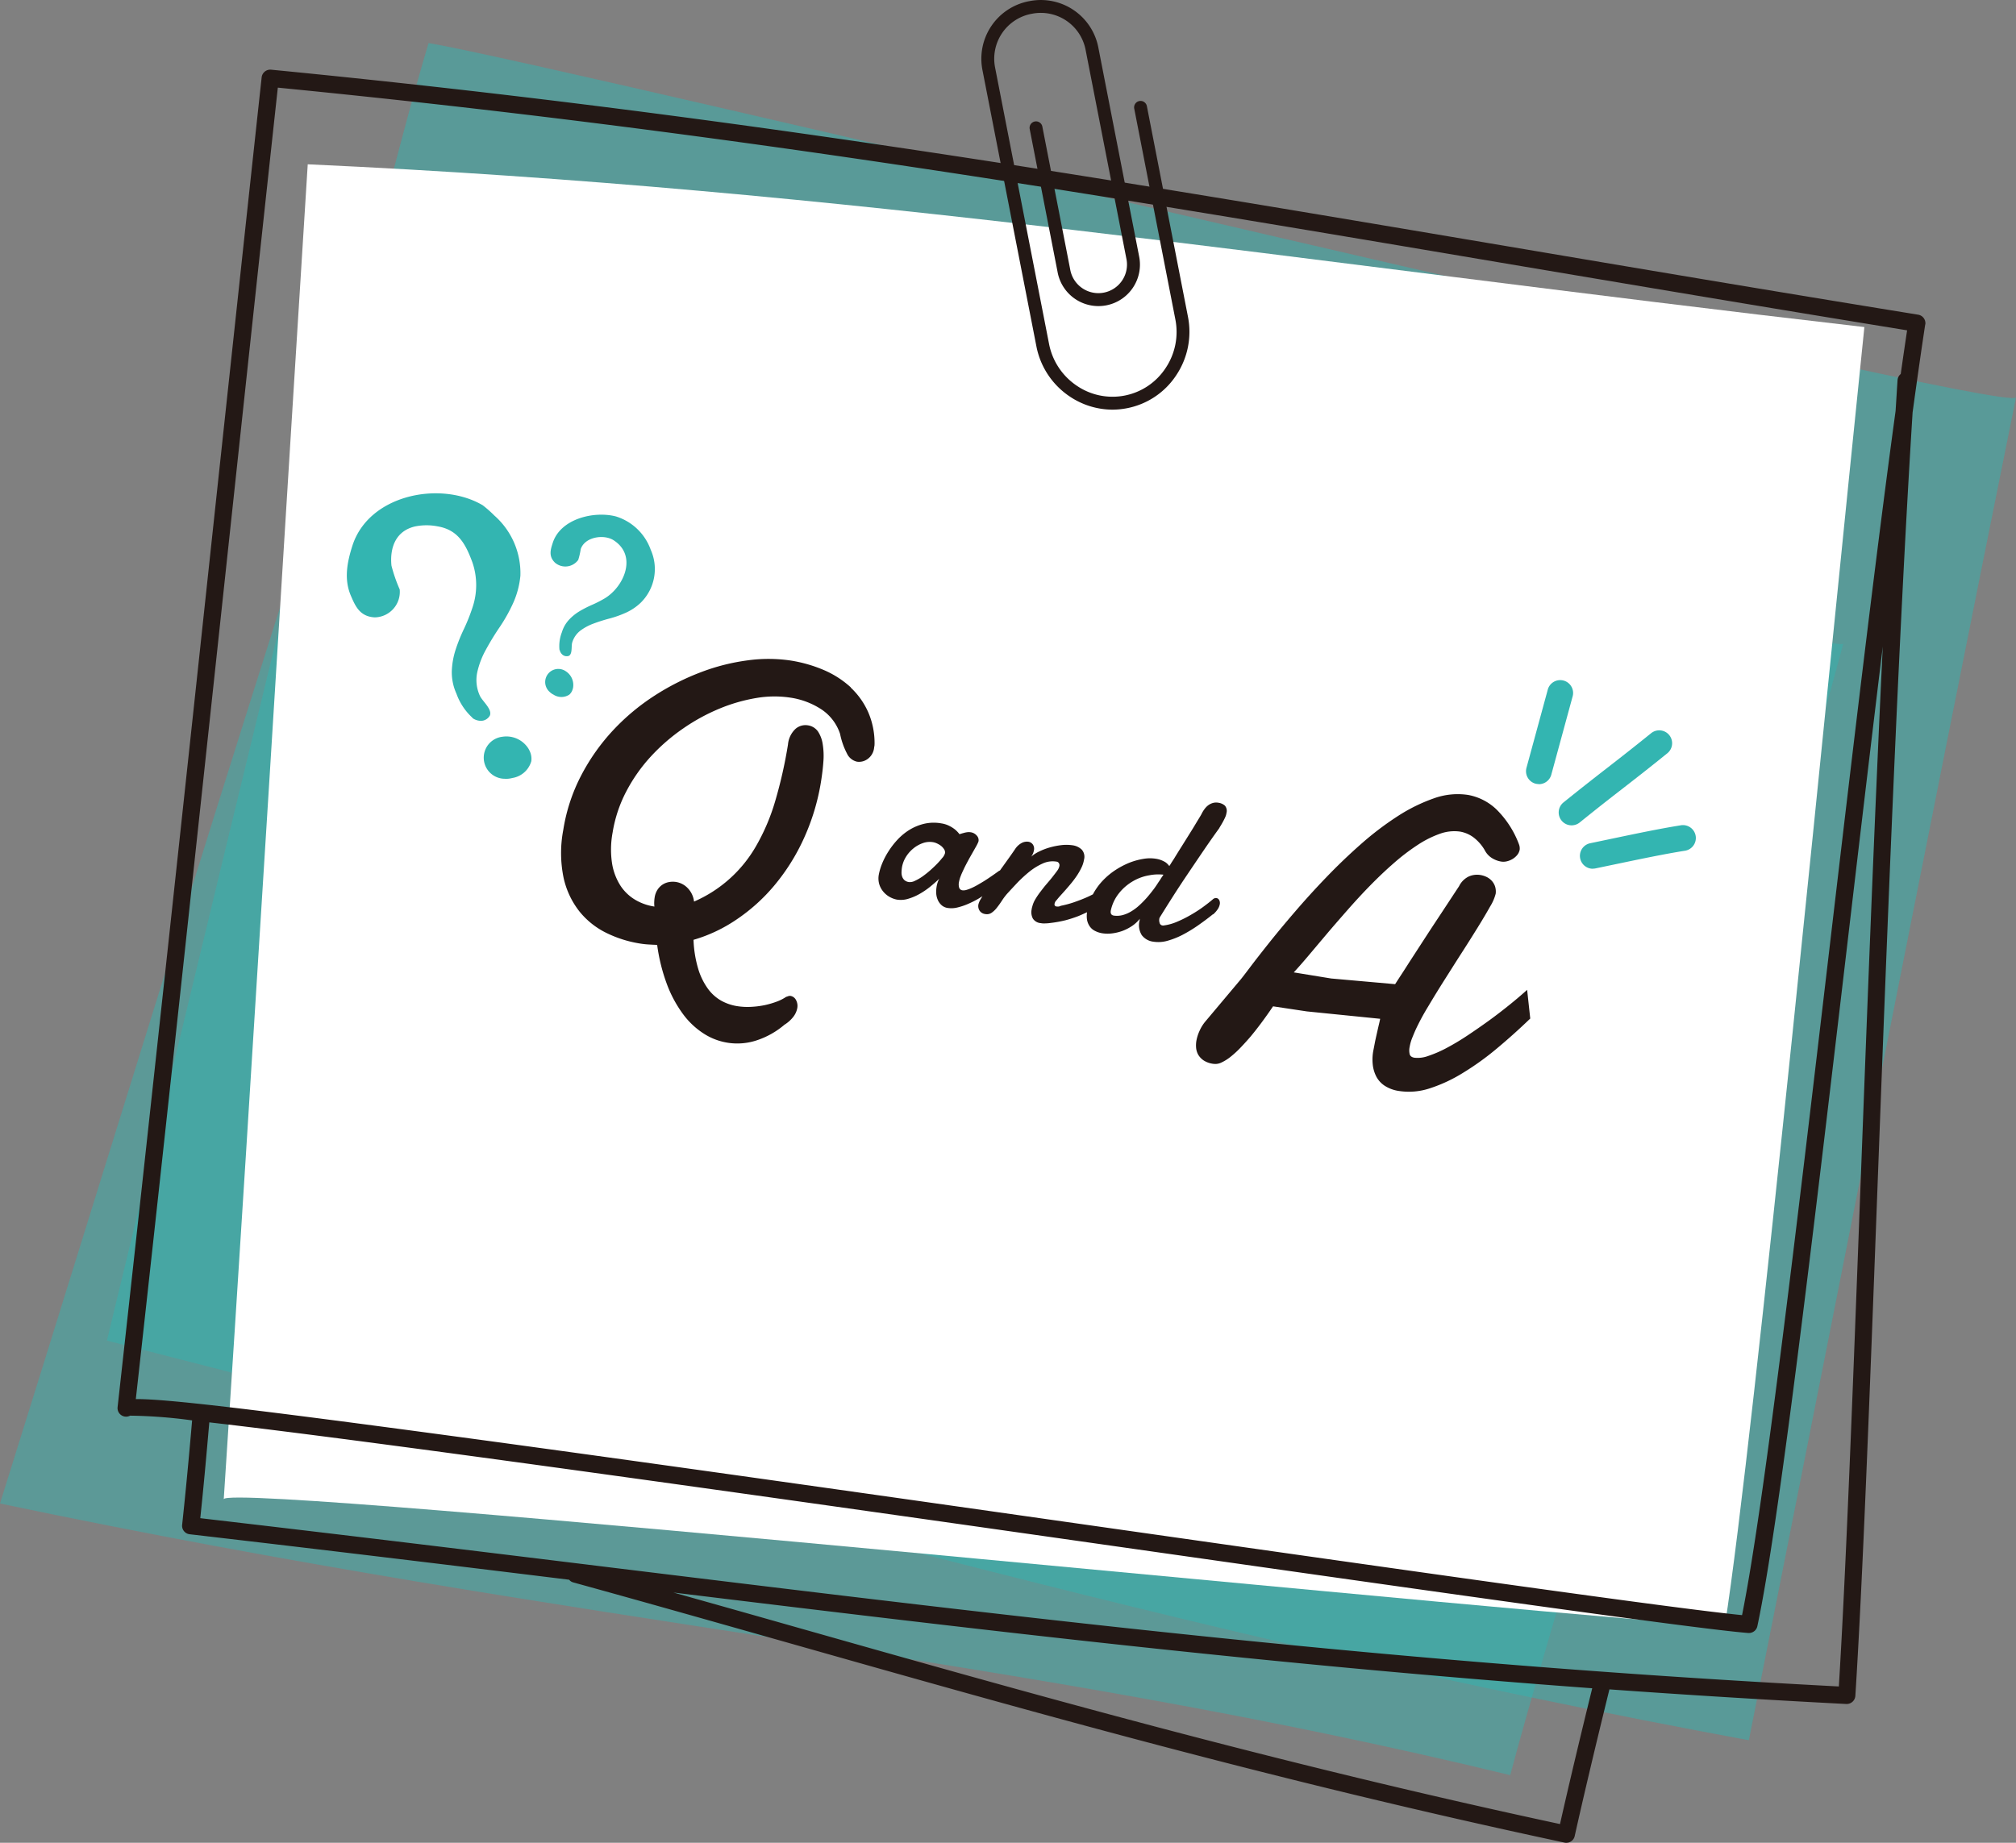 <svg xmlns="http://www.w3.org/2000/svg" width="234.529" height="214.428" viewBox="0 0 234.529 214.428">
  <rect x="0" y="0" width="234.529" height="214.428" fill="#808080" stroke="none"/>
  <g id="グループ_186" data-name="グループ 186" transform="translate(19602 22465)">
    <g id="Asset_5" data-name="Asset 5" transform="translate(-19602 -22464.992)">
      <g id="shadow">
        <path id="パス_13324" data-name="パス 13324" d="M0,174.94c68.69,14.43,117.57,17.51,175.69,31.61,8.19-30.5,25.65-83.24,38.75-131.67-.88,2.06-152.18-44.62-167.29-48.16C39.33,47.46,11.92,136.88,0,174.94Z" fill="#33b5b1" opacity="0.47"/>
        <path id="パス_13325" data-name="パス 13325" d="M12.43,155.98c70.76,17.99,123.75,34.05,191.02,46.51,6.19-30.96,21.14-107.08,31.08-156.26C233.79,48.34,65.17,7.56,49.86,5c-6.46,21.21-28,112.22-37.42,150.98Z" fill="#33b5b1" opacity="0.5"/>
        <path id="パス_13326" data-name="パス 13326" d="M216.9,38.05C149.72,30.3,99.1,21.99,35.8,19.11c-1.96,30.79-6.55,106.42-9.77,155.33.43-2.14,160.26,14.31,174.63,14.7,3.38-21.39,12.23-112.33,16.23-151.09Z" fill="#fff"/>
      </g>
      <g id="design">
        <g id="グループ_179" data-name="グループ 179">
          <path id="パス_13327" data-name="パス 13327" d="M223.98,37.75a1.009,1.009,0,0,0-.83-1.14c-17.21-2.79-33.08-5.47-48.44-8.07C125.95,20.31,83.83,13.2,31.53,8.1a1.009,1.009,0,0,0-1.09.89c-1.19,10.92-2.97,27.51-5.02,46.54-3.67,34.23-8.25,76.84-11.74,108.2a1,1,0,0,0,.81,1.09,1.025,1.025,0,0,0,.65-.1,57.584,57.584,0,0,1,7.21.55c-.4,4.61-.72,8.03-1.16,12.15a.992.992,0,0,0,.88,1.1c15.6,1.81,30.12,3.57,44.14,5.29a.909.909,0,0,0,.47.31c8.38,2.31,16.89,4.73,25.12,7.06,27.71,7.86,56.37,15.99,90.21,23.22a.749.749,0,0,0,.21.02.994.994,0,0,0,.97-.78c1.04-4.65,2.36-10.24,4.04-17.07,8.92.64,18.08,1.21,27.56,1.7h.05a1.012,1.012,0,0,0,1-.94c.85-13.34,1.64-34.26,2.55-58.49,1.13-29.95,2.41-63.71,4.11-90.86.51-3.72,1-7.16,1.47-10.25ZM15.8,162.79c3.48-31.25,7.98-73.23,11.61-107.04,1.98-18.47,3.72-34.64,4.91-45.56,51.78,5.08,93.64,12.15,142.06,20.33,15.07,2.54,30.64,5.17,47.48,7.91-.24,1.61-.49,3.31-.74,5.08a1,1,0,0,0-.37.71c-.08,1.18-.15,2.39-.23,3.6-2.34,17.09-5.05,40.07-7.68,62.44-3.95,33.58-7.7,65.35-10.18,77.67-7.83-.77-37.59-5.01-71.83-9.88-26.02-3.7-55.52-7.9-77.84-10.91-24.55-3.31-33.63-4.35-37.07-4.35H15.8Zm165.67,49.45c-33.35-7.17-61.7-15.21-89.11-22.98-4.61-1.31-9.31-2.64-14.02-3.96,36.55,4.46,69.78,8.41,106.89,11.14-1.53,6.22-2.76,11.42-3.75,15.81Zm34.94-73.46c-.89,23.62-1.67,44.1-2.49,57.45-51.95-2.72-94.09-7.88-142.83-13.84-15.17-1.86-30.85-3.77-47.79-5.74.39-3.69.68-6.93,1.05-11.15,20.17,2.3,68.69,9.19,106.2,14.53,35.73,5.08,66.58,9.48,72.83,9.98h.08a1,1,0,0,0,.98-.79c2.5-11.73,6.33-44.27,10.39-78.72,1.4-11.91,2.83-24,4.2-35.28-1,20.75-1.84,43.05-2.62,63.57Z" fill="#231815"/>
          <path id="パス_13328" data-name="パス 13328" d="M129.43,47.66a8.955,8.955,0,0,1-5.04-1.57,9.092,9.092,0,0,1-3.82-5.79L114.29,8.13A6.814,6.814,0,0,1,119.67.14l.11-.02a6.814,6.814,0,0,1,7.99,5.38l4.74,24.28a4.83,4.83,0,1,1-9.48,1.85l-3.24-16.62a.749.749,0,1,1,1.47-.29l3.24,16.62a3.328,3.328,0,1,0,6.53-1.28L126.29,5.78a5.306,5.306,0,0,0-6.23-4.19l-.11.02a5.319,5.319,0,0,0-4.19,6.23l6.28,32.17a7.6,7.6,0,0,0,3.19,4.84,7.383,7.383,0,0,0,10.37-2.03,7.551,7.551,0,0,0,1.13-5.68l-4.78-24.51a.749.749,0,1,1,1.47-.29l4.78,24.51a9.086,9.086,0,0,1-1.36,6.8,8.863,8.863,0,0,1-5.72,3.84,9.013,9.013,0,0,1-1.71.17Z" fill="#231815"/>
        </g>
      </g>
      <g id="text_outline" data-name="text outline">
        <g id="グループ_185" data-name="グループ 185">
          <g id="グループ_182" data-name="グループ 182">
            <g id="グループ_180" data-name="グループ 180">
              <path id="パス_13329" data-name="パス 13329" d="M65.09,75.64a4.413,4.413,0,0,1,.28-2.09,3.684,3.684,0,0,1,.83-1.45,5.628,5.628,0,0,1,1.23-.99,13.145,13.145,0,0,1,1.45-.74,13.145,13.145,0,0,0,1.45-.74c2.23-1.32,3.87-4.95,1.06-6.77-1.13-.73-3.34-.41-3.83,1.02a8.557,8.557,0,0,1-.29,1.26,1.853,1.853,0,0,1-2.69.34c-.8-.76-.52-1.56-.28-2.31.9-2.83,4.83-3.75,7.37-3.08a6.26,6.26,0,0,1,4.03,3.87,5.494,5.494,0,0,1-1.18,6.18,6.169,6.169,0,0,1-1.65,1.12,12.4,12.4,0,0,1-1.91.69,18.853,18.853,0,0,0-1.88.59,6.089,6.089,0,0,0-1.56.83,2.736,2.736,0,0,0-.95,1.38c-.13.4.05,1.34-.4,1.56a.757.757,0,0,1-.74-.14,1,1,0,0,1-.32-.55Z" fill="#33b5b1"/>
              <path id="パス_13330" data-name="パス 13330" d="M66.67,80a1.332,1.332,0,0,1-.05.19,1.3,1.3,0,0,1-.39.63,1.681,1.681,0,0,1-1.84,0,1.661,1.661,0,0,1-.45-.32,1.527,1.527,0,0,1,1.88-2.4A1.9,1.9,0,0,1,66.67,80Z" fill="#33b5b1"/>
            </g>
            <g id="グループ_181" data-name="グループ 181">
              <path id="パス_13331" data-name="パス 13331" d="M54.97,83.52a6.979,6.979,0,0,1-1.87-2.81,6.012,6.012,0,0,1-.54-2.62A9.173,9.173,0,0,1,53,75.6a19.7,19.7,0,0,1,.97-2.42,21.06,21.06,0,0,0,.97-2.42,8.151,8.151,0,0,0,.02-5.32c-.76-2.06-1.62-3.77-4-4.19a6.718,6.718,0,0,0-2.68,0c-2.23.52-2.95,2.45-2.74,4.56a17.783,17.783,0,0,0,.96,2.77,2.972,2.972,0,0,1-2.89,3.25c-1.76-.08-2.28-1.34-2.78-2.49-.84-1.93-.45-3.93.17-5.86,1.92-5.95,10.25-7.58,15.15-4.7a13.748,13.748,0,0,1,1.36,1.2,8.943,8.943,0,0,1,3.03,6.99,10.054,10.054,0,0,1-.8,3.1,18.916,18.916,0,0,1-1.58,2.85,30.619,30.619,0,0,0-1.65,2.7,9.692,9.692,0,0,0-1,2.65,4.374,4.374,0,0,0,.31,2.67c.27.62,1.47,1.57,1.17,2.31a1.2,1.2,0,0,1-1.04.62,1.736,1.736,0,0,1-.98-.32Z" fill="#33b5b1"/>
              <path id="パス_13332" data-name="パス 13332" d="M61.48,87.11c.05.09.1.18.14.27a2.1,2.1,0,0,1,.19,1.18,2.735,2.735,0,0,1-2.21,1.96,2.673,2.673,0,0,1-.89.09,2.453,2.453,0,0,1-.26-4.89,3.03,3.03,0,0,1,3.03,1.39Z" fill="#33b5b1"/>
            </g>
          </g>
          <g id="グループ_183" data-name="グループ 183">
            <path id="パス_13333" data-name="パス 13333" d="M98.98,79.98a11.114,11.114,0,0,0-3.09-2,16.3,16.3,0,0,0-3.86-1.12,17.649,17.649,0,0,0-5.04-.03,23.965,23.965,0,0,0-5.45,1.38,28.625,28.625,0,0,0-5.38,2.72,25.493,25.493,0,0,0-4.81,4.01,23.886,23.886,0,0,0-3.71,5.23,20.659,20.659,0,0,0-2.11,6.38,14.306,14.306,0,0,0,.03,5.56,9.67,9.67,0,0,0,1.85,3.94,9.2,9.2,0,0,0,3.12,2.49,13.636,13.636,0,0,0,3.85,1.23,9.3,9.3,0,0,0,1.03.12c.34.02.69.04,1.04.05a21.122,21.122,0,0,0,1.13,4.56,14.3,14.3,0,0,0,1.84,3.44,9.093,9.093,0,0,0,2.4,2.29,7.186,7.186,0,0,0,6.11.85,9.579,9.579,0,0,0,3.33-1.85,3.879,3.879,0,0,0,1.06-.96,2.36,2.36,0,0,0,.43-.97,1.421,1.421,0,0,0-.15-.95.89.89,0,0,0-.62-.47.554.554,0,0,0-.26.02q-.12.045-.27.09a5.13,5.13,0,0,1-1.03.53,10.2,10.2,0,0,1-1.41.42,10.358,10.358,0,0,1-1.63.21,7.7,7.7,0,0,1-1.67-.09,5.619,5.619,0,0,1-1.83-.64,4.938,4.938,0,0,1-1.54-1.4,7.769,7.769,0,0,1-1.12-2.31,13.412,13.412,0,0,1-.54-3.36,17.551,17.551,0,0,0,4.97-2.34,21.044,21.044,0,0,0,4.41-3.96,23.969,23.969,0,0,0,3.43-5.44,25.716,25.716,0,0,0,2.04-6.79c.12-.76.21-1.51.26-2.24a8.51,8.51,0,0,0-.08-1.99,3.658,3.658,0,0,0-.55-1.48,1.741,1.741,0,0,0-1.19-.72,1.764,1.764,0,0,0-1.41.4,2.83,2.83,0,0,0-.89,1.83,52.969,52.969,0,0,1-1.5,6.63,23.892,23.892,0,0,1-2.19,5.15,15.331,15.331,0,0,1-7.24,6.5,2.673,2.673,0,0,0-.75-1.58,2.393,2.393,0,0,0-2.16-.69,2.019,2.019,0,0,0-.76.3,2.04,2.04,0,0,0-.58.59,2.293,2.293,0,0,0-.33.89,3.992,3.992,0,0,0-.05.52,3.333,3.333,0,0,0,.02.55l-.12-.02a6.112,6.112,0,0,1-2.1-.76,5.27,5.27,0,0,1-1.71-1.62,6.82,6.82,0,0,1-.99-2.58,10.749,10.749,0,0,1,.06-3.65,15.641,15.641,0,0,1,1.6-4.79,19.009,19.009,0,0,1,2.88-4.08,22.268,22.268,0,0,1,3.75-3.24,22.649,22.649,0,0,1,4.22-2.3A19.629,19.629,0,0,1,88,81.21a12.5,12.5,0,0,1,3.95-.04,8.991,8.991,0,0,1,3.63,1.38,5.474,5.474,0,0,1,2.15,2.84,8.527,8.527,0,0,0,.8,2.28,1.7,1.7,0,0,0,1.16.95,1.676,1.676,0,0,0,1.23-.3,1.849,1.849,0,0,0,.77-1.33,1.121,1.121,0,0,1,.04-.21c0-.06.01-.14.01-.22a8.987,8.987,0,0,0-.74-3.7A8.819,8.819,0,0,0,98.97,80Z" fill="#231815"/>
            <path id="パス_13334" data-name="パス 13334" d="M141.13,106.39a3.012,3.012,0,0,0,.55-.63,1.533,1.533,0,0,0,.22-.54.734.734,0,0,0-.07-.5.442.442,0,0,0-.31-.23.545.545,0,0,0-.43.15c-.3.26-.67.55-1.12.88s-.92.63-1.44.93a13.7,13.7,0,0,1-1.58.79,5.816,5.816,0,0,1-1.57.44.375.375,0,0,1-.15,0,.393.393,0,0,1-.33-.31,1.041,1.041,0,0,1-.03-.49c0-.02.02-.04.02-.06a.142.142,0,0,1,.02-.06c.44-.71.94-1.51,1.5-2.39s1.16-1.79,1.78-2.71,1.24-1.84,1.86-2.75,1.21-1.75,1.77-2.52c.07-.13.15-.26.24-.41s.17-.29.25-.44.16-.31.23-.47a1.744,1.744,0,0,0,.14-.48.926.926,0,0,0-.18-.85,1.446,1.446,0,0,0-.76-.34,1.411,1.411,0,0,0-.65.03,1.711,1.711,0,0,0-.54.27,2.149,2.149,0,0,0-.44.46,3.3,3.3,0,0,0-.34.57c-.04.07-.13.23-.29.49s-.34.56-.55.91-.45.73-.7,1.13-.48.77-.7,1.12-.41.65-.57.91-.26.42-.3.49-.1.16-.19.3-.2.3-.31.49c-.04.06-.09.13-.13.2a2.046,2.046,0,0,0-.41-.42,2.944,2.944,0,0,0-1.2-.44,4.415,4.415,0,0,0-1.4.02,7.919,7.919,0,0,0-1.61.44,9.414,9.414,0,0,0-1.63.85,8.268,8.268,0,0,0-1.48,1.23,7.267,7.267,0,0,0-1.16,1.61h0c-.24.12-.47.24-.73.35-.48.21-.98.4-1.5.58a11.555,11.555,0,0,1-1.5.4.708.708,0,0,1-.3.09,1.342,1.342,0,0,1-.21-.01.258.258,0,0,1-.19-.11.252.252,0,0,1-.03-.19.74.74,0,0,1,.24-.44c.11-.14.25-.31.44-.52s.39-.43.61-.68.45-.52.68-.8.45-.58.65-.88a7.692,7.692,0,0,0,.52-.92,3.372,3.372,0,0,0,.29-.92,1.253,1.253,0,0,0-.27-1.16,1.916,1.916,0,0,0-1.06-.5,5,5,0,0,0-1.29-.02,8.847,8.847,0,0,0-1.36.27,7.379,7.379,0,0,0-1.25.48,3.871,3.871,0,0,0-.91.59,2.083,2.083,0,0,0,.21-.38,1.7,1.7,0,0,0,.1-.35.865.865,0,0,0-.13-.69.794.794,0,0,0-.5-.31,1.287,1.287,0,0,0-.79.14,2.073,2.073,0,0,0-.76.7q-.27.4-.69.99c-.28.39-.57.8-.88,1.23-.07.09-.13.19-.2.28a.754.754,0,0,0-.13.06c-.62.45-1.2.85-1.74,1.19-.23.14-.47.28-.71.42a7.812,7.812,0,0,1-.7.36,4.325,4.325,0,0,1-.61.23,1.176,1.176,0,0,1-.47.05.453.453,0,0,1-.39-.32,1.349,1.349,0,0,1-.02-.64,3.8,3.8,0,0,1,.2-.69c.1-.27.23-.54.37-.84s.3-.6.46-.9.33-.6.49-.88.3-.53.43-.76a5.15,5.15,0,0,0,.29-.57.84.84,0,0,0,.04-.14.771.771,0,0,0-.21-.63,1.14,1.14,0,0,0-.74-.39,1.511,1.511,0,0,0-.37,0,2.593,2.593,0,0,0-.42.09c-.16.04-.32.09-.48.14a3.215,3.215,0,0,0-.51-.54,3.785,3.785,0,0,0-.66-.42,3.033,3.033,0,0,0-.95-.3,4.948,4.948,0,0,0-2,.05,5.886,5.886,0,0,0-1.71.71,6.808,6.808,0,0,0-1.4,1.16,9.286,9.286,0,0,0-1.07,1.4,8.553,8.553,0,0,0-.72,1.41,6.538,6.538,0,0,0-.36,1.21,2.4,2.4,0,0,0,.07,1.21,2.482,2.482,0,0,0,.53.89,2.665,2.665,0,0,0,.75.57,2.748,2.748,0,0,0,.74.26,2.927,2.927,0,0,0,1.31-.09,6.3,6.3,0,0,0,1.32-.56,9.316,9.316,0,0,0,1.24-.84c.39-.32.75-.63,1.07-.94a2.369,2.369,0,0,0-.2.46,3.022,3.022,0,0,0-.12.52,3.6,3.6,0,0,0-.03.8,2.25,2.25,0,0,0,.2.74,1.785,1.785,0,0,0,.44.58,1.392,1.392,0,0,0,.73.31,2.877,2.877,0,0,0,1.08-.06,7.389,7.389,0,0,0,1.23-.41,11.256,11.256,0,0,0,1.25-.63c.15-.09.29-.18.44-.27-.06.1-.13.21-.18.3a2.279,2.279,0,0,0-.29.66.988.988,0,0,0,.14.72.911.911,0,0,0,.65.39.959.959,0,0,0,.75-.15,2.689,2.689,0,0,0,.62-.6c.2-.25.39-.52.58-.81a7.144,7.144,0,0,1,.61-.81c.34-.37.72-.78,1.16-1.25a15.5,15.5,0,0,1,1.4-1.29,7.08,7.08,0,0,1,1.55-.96,2.759,2.759,0,0,1,1.61-.23.375.375,0,0,1,.3.19.438.438,0,0,1,.05.34,1.439,1.439,0,0,1-.25.53c-.15.21-.33.44-.54.71s-.44.54-.69.83-.48.59-.71.89a8.606,8.606,0,0,0-.6.88,3.1,3.1,0,0,0-.35.82c-.02.07-.04.13-.05.18a.858.858,0,0,0-.03.17,1.586,1.586,0,0,0,.14,1.09,1.2,1.2,0,0,0,.92.53,2.009,2.009,0,0,0,.5.03,4.824,4.824,0,0,0,.62-.05,13.847,13.847,0,0,0,1.77-.32,14.49,14.49,0,0,0,1.45-.47c.35-.14.69-.3,1.04-.46a2.937,2.937,0,0,0,0,.89,1.961,1.961,0,0,0,.33.78,1.593,1.593,0,0,0,.61.51,2.761,2.761,0,0,0,.84.27,4.009,4.009,0,0,0,1.15.01,5.529,5.529,0,0,0,1.2-.29,5.412,5.412,0,0,0,1.12-.58,4.01,4.01,0,0,0,.9-.84.5.5,0,0,0-.03.13.506.506,0,0,1-.02.13,2.2,2.2,0,0,0,.27,1.66,1.991,1.991,0,0,0,1.36.76,3.832,3.832,0,0,0,1.6-.1,9.307,9.307,0,0,0,1.74-.68,16.373,16.373,0,0,0,1.79-1.08c.6-.42,1.2-.86,1.78-1.33Zm-31.47-6.62c-.17.21-.37.45-.62.71s-.53.52-.83.79a11.45,11.45,0,0,1-.91.72,5.767,5.767,0,0,1-.87.5,1.285,1.285,0,0,1-.69.14,1,1,0,0,1-.54-.24,1.059,1.059,0,0,1-.26-.43,1.487,1.487,0,0,1-.06-.52,4.533,4.533,0,0,1,.05-.53,3.4,3.4,0,0,1,.45-1.19,3.885,3.885,0,0,1,.86-.99,3.615,3.615,0,0,1,1.11-.63,2.353,2.353,0,0,1,1.2-.11,1.743,1.743,0,0,1,.46.15,2.36,2.36,0,0,1,.48.29,1.651,1.651,0,0,1,.35.4.634.634,0,0,1,.09.46,1.442,1.442,0,0,1-.27.49Zm24.52,3.73q-.345.465-.75.93a11.9,11.9,0,0,1-.86.88,5.8,5.8,0,0,1-.95.72,3.877,3.877,0,0,1-1.01.44,2.6,2.6,0,0,1-1.04.06c-.29-.05-.4-.24-.35-.57a4.817,4.817,0,0,1,.98-2.06,5.751,5.751,0,0,1,1.6-1.37,5.557,5.557,0,0,1,1.91-.69,5.419,5.419,0,0,1,1.64-.07c-.12.19-.24.35-.33.5s-.18.28-.24.36c-.17.27-.37.57-.6.88Z" fill="#231815"/>
            <path id="パス_13335" data-name="パス 13335" d="M177.67,115.16c-.61.55-1.3,1.14-2.07,1.76s-1.57,1.24-2.4,1.84-1.67,1.18-2.51,1.74-1.64,1.03-2.41,1.44a14.043,14.043,0,0,1-2.12.92,3.526,3.526,0,0,1-1.61.21c-.32-.05-.51-.2-.56-.43a1.926,1.926,0,0,1,0-.83,5.207,5.207,0,0,1,.31-1.08c.15-.37.29-.71.42-.99a27.377,27.377,0,0,1,1.41-2.61c.59-.99,1.21-2.01,1.89-3.08s1.35-2.14,2.04-3.21,1.31-2.06,1.88-2.98,1.04-1.72,1.42-2.4a5.253,5.253,0,0,0,.64-1.48,2.009,2.009,0,0,0-.08-.86,1.85,1.85,0,0,0-.39-.65,2.024,2.024,0,0,0-.6-.44,2.585,2.585,0,0,0-.7-.22,2.377,2.377,0,0,0-1.36.17,2.415,2.415,0,0,0-1.13,1.13c-.41.62-.85,1.29-1.33,2.02s-.96,1.46-1.45,2.2-.97,1.48-1.45,2.22-.92,1.42-1.33,2.05-.77,1.21-1.1,1.71-.59.91-.78,1.2l-7.44-.66-4.35-.71c.47-.51,1.03-1.14,1.67-1.9s1.34-1.59,2.1-2.49,1.58-1.84,2.44-2.82,1.74-1.94,2.64-2.86,1.82-1.8,2.75-2.61a24.389,24.389,0,0,1,2.75-2.11,11.991,11.991,0,0,1,2.62-1.33,4.92,4.92,0,0,1,2.39-.26,3.674,3.674,0,0,1,1.52.65,5.06,5.06,0,0,1,1.33,1.5,2.331,2.331,0,0,0,.93.98,2.9,2.9,0,0,0,.96.35,1.7,1.7,0,0,0,.71-.03,2.322,2.322,0,0,0,.67-.28,2.18,2.18,0,0,0,.53-.47,1.432,1.432,0,0,0,.27-.59,1.351,1.351,0,0,0-.07-.6,11.207,11.207,0,0,0-2.66-4.12,6.429,6.429,0,0,0-3.28-1.66,8.142,8.142,0,0,0-3.95.39,19.721,19.721,0,0,0-4.21,2.07,35.637,35.637,0,0,0-4.27,3.24q-2.13,1.875-4.08,3.91c-1.31,1.36-2.53,2.71-3.68,4.05s-2.17,2.57-3.06,3.69-1.62,2.06-2.2,2.83-.95,1.25-1.13,1.45l-4,4.76a4.6,4.6,0,0,0-.66,1.08,4.756,4.756,0,0,0-.37,1.2,3.334,3.334,0,0,0-.02.78,2.03,2.03,0,0,0,.25.79,2.112,2.112,0,0,0,.62.65,2.674,2.674,0,0,0,1.13.4,1.616,1.616,0,0,0,.98-.17,5.233,5.233,0,0,0,1.09-.7,11.153,11.153,0,0,0,1.15-1.07c.39-.41.77-.83,1.13-1.25q1.245-1.5,2.6-3.5l3.93.59,8.53.86c-.02.1-.06.31-.14.64s-.16.69-.25,1.09-.18.79-.25,1.17-.13.67-.17.88a5.548,5.548,0,0,0-.05,1.57,3.954,3.954,0,0,0,.42,1.39,2.909,2.909,0,0,0,.98,1.06,4.118,4.118,0,0,0,1.65.6,7.713,7.713,0,0,0,3.59-.31,17.563,17.563,0,0,0,3.84-1.79,32.108,32.108,0,0,0,3.95-2.84q1.98-1.65,3.89-3.49l-.36-3.31Z" fill="#231815"/>
          </g>
          <g id="グループ_184" data-name="グループ 184">
            <path id="パス_13336" data-name="パス 13336" d="M182.84,96.03a1.5,1.5,0,0,1-.95-2.67c2.16-1.74,3.66-2.91,5.13-4.05,1.53-1.19,2.97-2.31,5.06-4a1.5,1.5,0,0,1,1.89,2.33c-2.11,1.71-3.57,2.84-5.11,4.04-1.46,1.13-2.95,2.29-5.09,4.02a1.517,1.517,0,0,1-.94.33Z" fill="#33b5b1"/>
            <path id="パス_13337" data-name="パス 13337" d="M185.3,101.08a1.5,1.5,0,0,1-.3-2.97l2.34-.49c2.91-.61,5.66-1.19,8.16-1.59a1.5,1.5,0,1,1,.48,2.96c-2.44.39-5.15.96-8.02,1.56l-2.35.49a1.553,1.553,0,0,1-.31.03Z" fill="#33b5b1"/>
            <path id="パス_13338" data-name="パス 13338" d="M179.03,91.23a1.9,1.9,0,0,1-.4-.05,1.5,1.5,0,0,1-1.05-1.84l2.46-9.03a1.5,1.5,0,1,1,2.89.79l-2.46,9.03a1.5,1.5,0,0,1-1.45,1.11Z" fill="#33b5b1"/>
          </g>
        </g>
      </g>
    </g>
  </g>
</svg>
